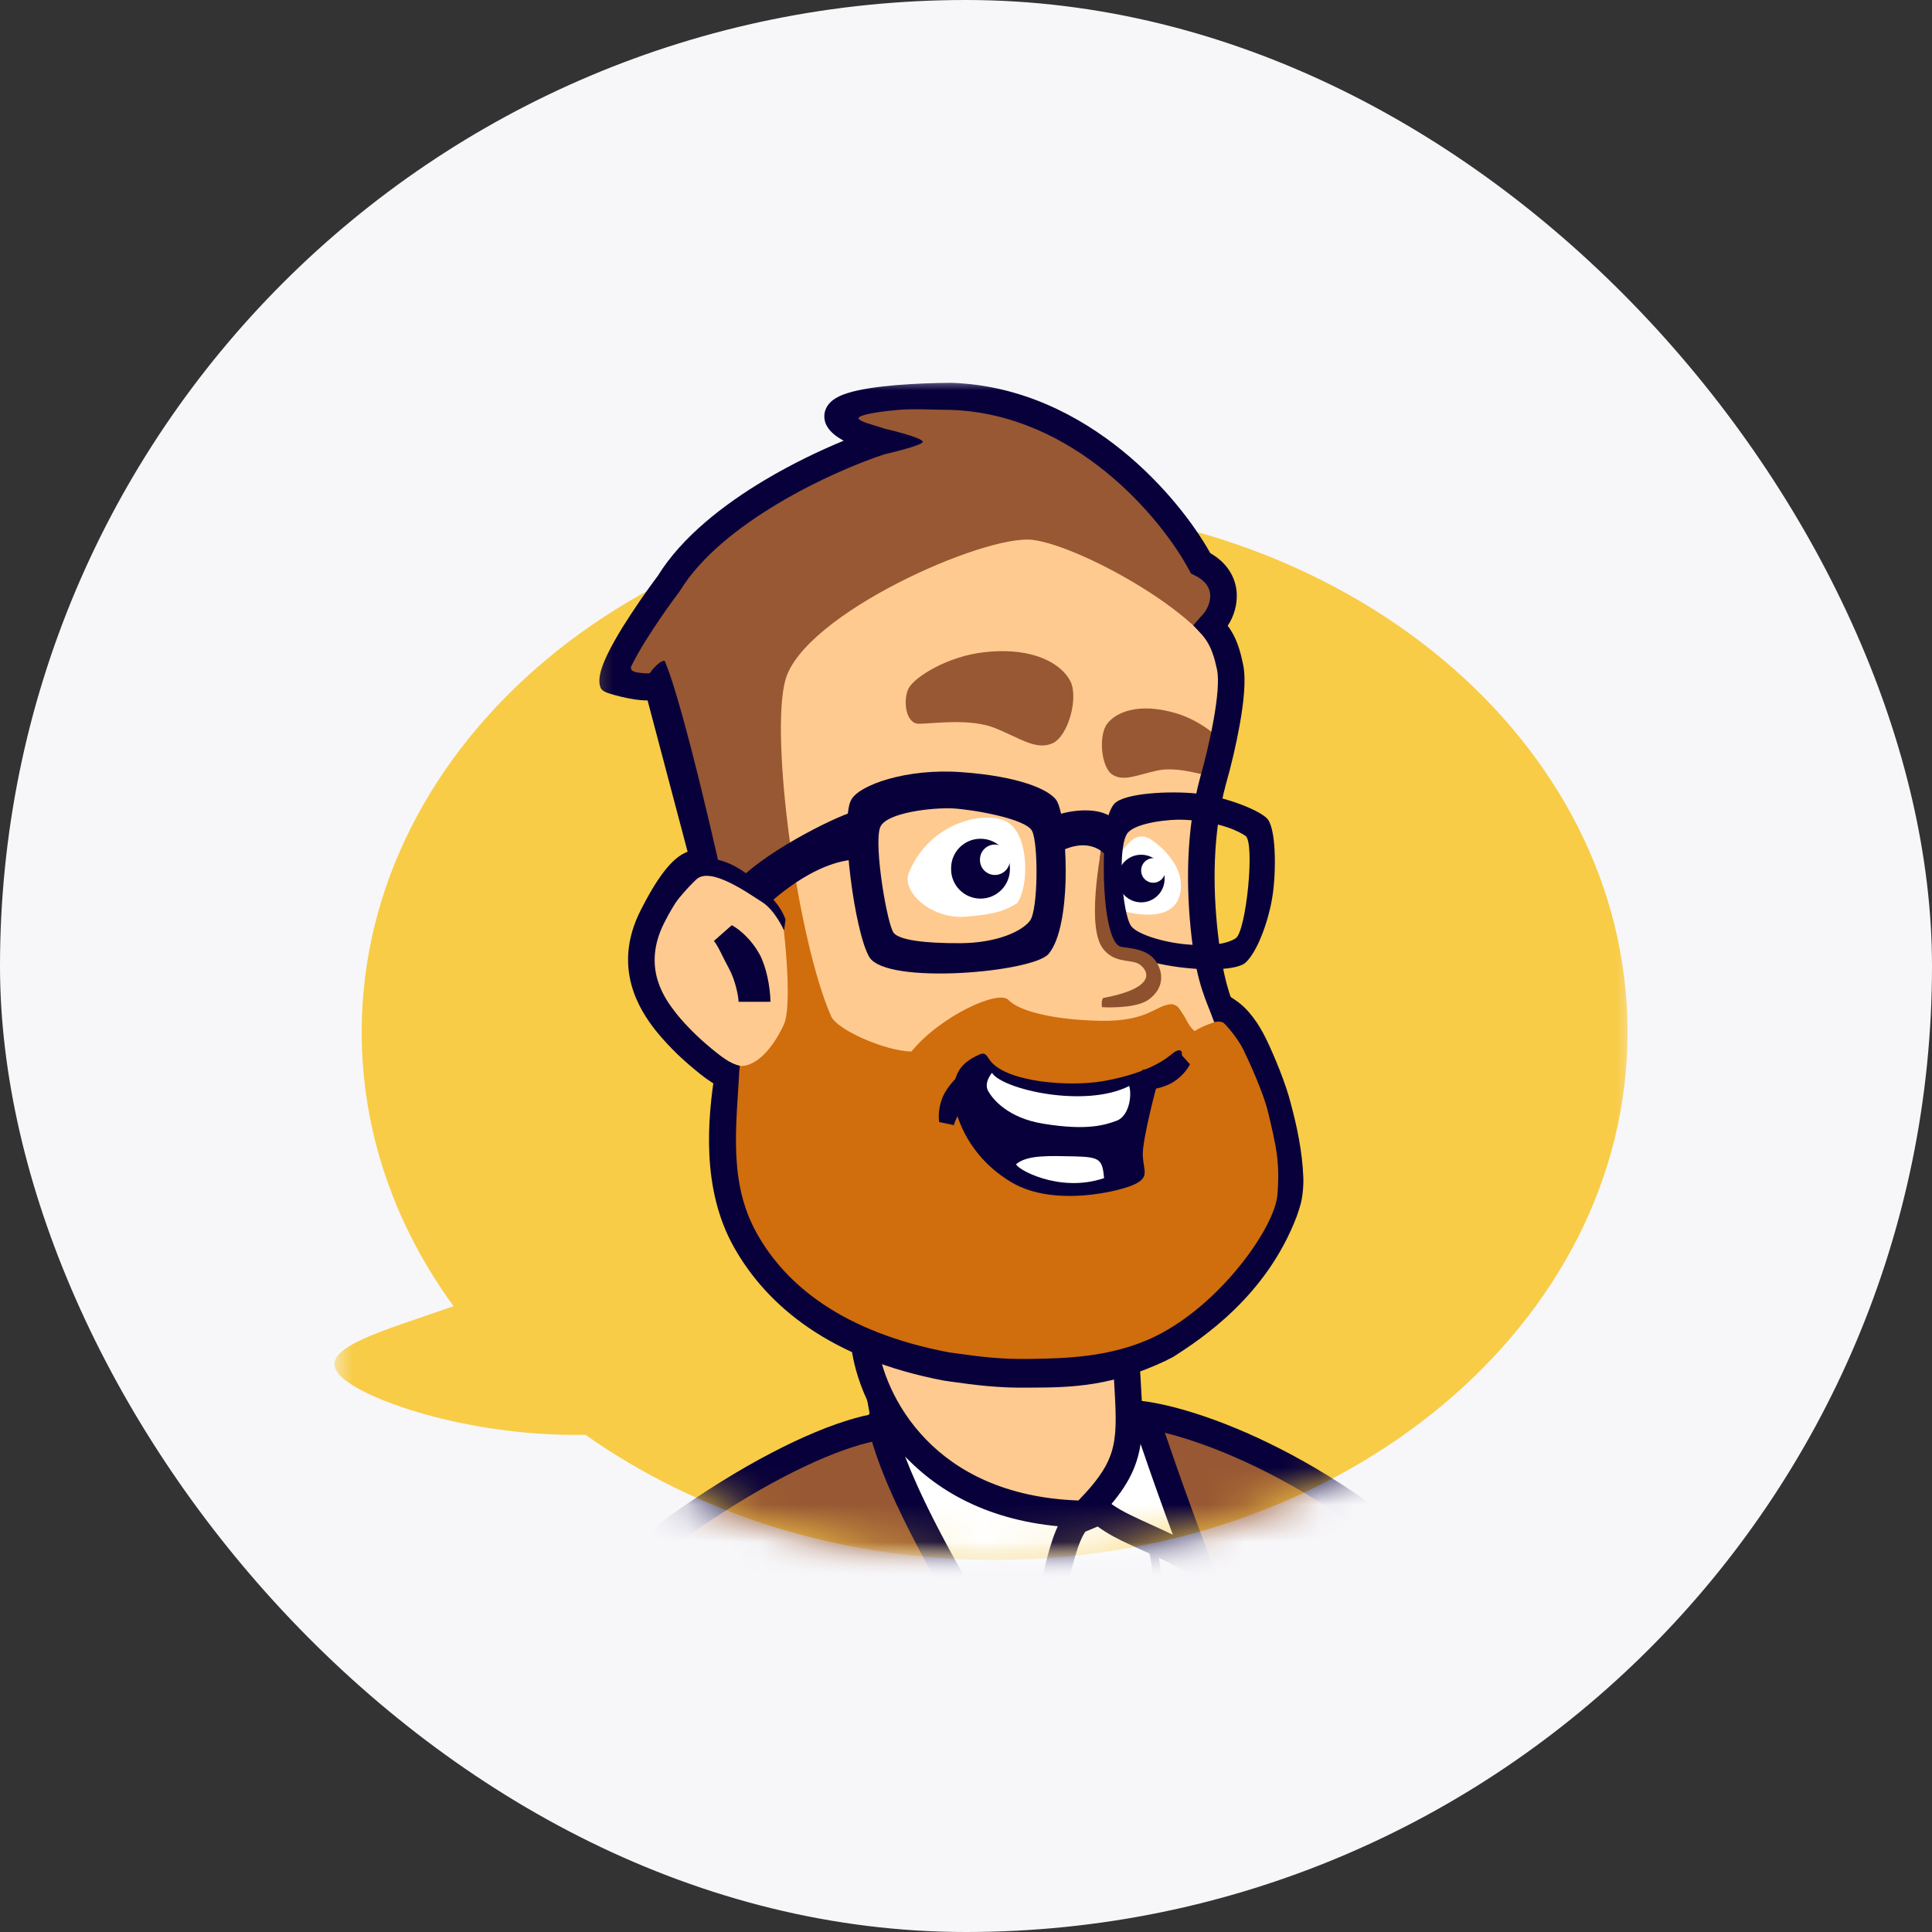 <svg width="52" height="52" viewBox="0 0 52 52" fill="none" xmlns="http://www.w3.org/2000/svg">
<rect x="0" y="0" width="52" height="52" fill="#333333" stroke="none"/>
<rect width="52" height="52" rx="26" fill="#F7F7FA"/>
<mask id="mask0_3433_70" style="mask-type:luminance" maskUnits="userSpaceOnUse" x="9" y="10" width="35" height="32">
<path d="M9 10H44V41.985H9V10Z" fill="white"/>
</mask>
<g mask="url(#mask0_3433_70)">
<path fill-rule="evenodd" clip-rule="evenodd" d="M26.77 41.985C36.179 41.985 43.806 35.626 43.806 27.781C43.806 19.936 36.179 13.576 26.77 13.576C17.361 13.576 9.735 19.936 9.735 27.781C9.735 30.481 10.639 33.006 12.208 35.156C11.938 35.251 11.671 35.342 11.413 35.43C9.749 35.997 8.461 36.435 9.227 37.095C10.009 37.768 12.817 38.678 15.757 38.617C18.727 40.718 22.571 41.985 26.77 41.985Z" fill="#F8CC46"/>
<mask id="mask1_3433_70" style="mask-type:luminance" maskUnits="userSpaceOnUse" x="15" y="9" width="23" height="33">
<path d="M15.772 38.534C18.64 40.678 22.276 41.996 26.547 41.996C30.879 41.996 34.703 40.859 37.51 38.715C37.51 34.747 37.22 31.593 37.22 31.593L36.627 9.832H15.335L15.772 38.535V38.534Z" fill="#C4C4C4"/>
</mask>
<g mask="url(#mask1_3433_70)">
<path d="M28.852 41.373C26.528 41.607 24.404 39.983 23.441 38.142L23.414 38.09L23.404 38.031C23.062 36.256 23.081 34.746 23.08 34.686L23.085 34.279L31.063 34.319L30.954 34.814C30.827 35.394 30.54 37.059 30.716 37.809L30.724 37.849L30.728 37.89C30.809 39.792 30.1 40.562 29.63 41.076L29.524 41.191L29.436 41.292L29.308 41.319C29.158 41.334 29.003 41.359 28.852 41.373ZM24.18 37.807C25.324 39.95 27.451 40.783 29.026 40.524L29.042 40.505C29.459 40.046 29.982 39.482 29.923 37.953C29.825 37.487 29.833 36.787 29.956 35.879C29.991 35.596 30.032 35.336 30.071 35.132L23.886 35.099C23.907 35.641 23.967 36.672 24.18 37.807ZM31.208 27.142L31.197 27.124L31.186 27.102L29.352 23.496L31.903 26.671L31.925 26.711L31.208 27.142Z" fill="#08003A"/>
<path d="M22.89 39.29C23.062 38.482 23.558 37.678 23.873 37.56C24.189 37.441 30.149 37.647 30.149 37.647C30.149 37.647 30.572 37.947 30.819 38.187C31.066 38.428 36.803 48.304 36.803 48.304L27.544 49.234L22.89 39.29Z" fill="#08003A"/>
<path d="M31.136 38.686C31.014 38.487 30.904 38.275 30.672 38.143C30.594 38.777 30.288 39.918 29.462 40.59C29.597 40.65 30.551 41.057 31.447 41.936C31.511 41.998 31.696 42.286 31.735 42.048C31.856 41.346 31.569 40.375 31.569 40.375L31.776 39.745C31.52 39.319 31.301 38.952 31.136 38.686Z" fill="white"/>
<path d="M31.954 40.044C32.009 40.563 31.96 41.268 31.873 42.218C31.851 42.453 31.832 41.928 31.712 41.798C31.183 41.239 29.9 40.949 29.315 40.775C28.943 41.054 28.359 42.653 28.315 44.147C28.307 44.436 28.18 44.604 27.905 44.536C26.564 44.195 24.463 43.368 24.917 42.638C25.396 43.01 26.524 43.834 27.567 44.19C28.109 44.378 28.04 43.992 28.047 43.831C28.119 42.677 28.53 41.328 28.952 40.82C26.288 41.257 24.262 39.344 23.504 38.177C23.333 38.263 23.281 38.602 23.047 39.612L27.549 49.233L36.804 48.304C36.8 48.309 33.693 42.963 31.954 40.044H31.954Z" fill="white"/>
<path d="M28.524 42.6C28.524 42.6 28.532 43.239 29.66 43.829C29.725 44.732 30.489 47.211 30.489 47.211L33.559 46.989C33.559 46.989 31.3 43.697 30.973 43.231C31.135 42.63 30.991 42.073 31 41.935C30.578 41.47 29.405 40.678 29.226 40.783C28.75 41.361 28.524 42.6 28.524 42.6Z" fill="white"/>
<path d="M23.689 38.3C20.099 39.005 12.616 45.417 12.609 45.861C10.946 46.869 15.034 45.836 14.769 46.205C14.501 46.574 15.8 46.002 15.345 48.465C15.623 49.626 17.718 52.02 18.492 52.011C19.266 52.002 30.626 51.446 30.626 51.446C30.626 51.446 29.377 47.838 27.214 44.979C25.052 42.121 24.588 40.837 23.689 38.3ZM30.817 38.197C31.409 38.348 34.218 39.068 34.348 39.48C37.575 40.189 38.592 42.763 38.831 43.101C39.356 43.848 40.613 45.645 41.117 46.87C41.731 48.353 35.996 48.705 35.996 48.705C34.475 47.578 31.37 41.131 30.817 38.197Z" fill="#985833"/>
<path fill-rule="evenodd" clip-rule="evenodd" d="M29.731 40.367H29.777C29.986 40.559 30.282 40.715 30.719 40.916C30.803 40.955 30.892 40.995 30.985 41.038C31.361 41.209 31.808 41.411 32.312 41.683L31.977 42.326C31.56 42.105 31.134 41.898 30.702 41.707C30.607 41.663 30.513 41.621 30.423 41.579C30.082 41.422 29.811 41.282 29.544 41.086L29.212 41.226C29.166 41.286 29.093 41.421 29.009 41.661C28.906 41.974 28.821 42.292 28.756 42.614C28.618 43.286 28.512 43.965 28.439 44.647L28.383 45.172L26.232 44.057L26.557 43.409L27.79 44.048C27.854 43.57 27.944 42.997 28.057 42.461C28.137 42.087 28.23 41.722 28.335 41.419C28.433 41.136 28.564 40.838 28.753 40.663L28.785 40.633L29.731 40.367Z" fill="#08003A"/>
<path fill-rule="evenodd" clip-rule="evenodd" d="M28.504 47.843C24.463 41.831 23.593 39.433 23.385 38.458L24.084 38.303C24.261 39.131 25.06 41.43 29.094 47.432L28.504 47.843ZM33.714 46.483C32.405 43.794 30.973 39.727 30.421 38.034L31.1 37.805C31.65 39.491 33.069 43.517 34.355 46.16L33.714 46.483Z" fill="#08003A"/>
<path fill-rule="evenodd" clip-rule="evenodd" d="M39.408 43.644C35.816 39.838 31.902 38.529 30.52 38.415L30.578 37.69C32.155 37.819 36.226 39.222 39.924 43.139L39.408 43.644ZM19.794 40.494C21.621 39.362 23.087 38.809 23.873 38.74L23.812 38.014C22.857 38.098 21.275 38.724 19.422 39.872C17.555 41.029 15.374 42.742 13.22 45.049L13.738 45.55C15.849 43.29 17.98 41.618 19.794 40.494Z" fill="#08003A"/>
<path d="M33.87 46.88C33.87 46.88 31.958 43.978 31.186 43.215C31.325 42.387 31.175 41.854 31.175 41.854L30.922 41.742C31.013 42.03 31.089 43 30.955 43.238C30.951 43.238 33.563 46.993 33.563 46.993L33.87 46.88Z" fill="#08003A"/>
<path d="M29.164 40.611C26.845 41.086 24.677 39.467 23.731 37.656C23.395 35.898 23.415 34.392 23.415 34.392L30.496 34.426C30.496 34.426 30.026 36.599 30.262 37.603C30.34 39.474 29.617 40.099 29.164 40.611Z" fill="#FFCA8F"/>
<path d="M27.102 40.512C27.052 40.494 27.001 40.481 26.946 40.463C26.997 40.481 27.052 40.494 27.103 40.512L27.102 40.512ZM27.287 40.561C27.237 40.549 27.181 40.536 27.13 40.518C27.181 40.532 27.232 40.549 27.287 40.561ZM26.418 40.247C26.367 40.224 26.32 40.197 26.268 40.175C26.32 40.202 26.367 40.224 26.418 40.247ZM26.591 40.325L26.438 40.259C26.489 40.28 26.541 40.303 26.591 40.325ZM26.927 40.456C26.872 40.439 26.821 40.417 26.77 40.399C26.821 40.417 26.872 40.435 26.927 40.456ZM26.764 40.395C26.708 40.373 26.657 40.351 26.602 40.329C26.657 40.356 26.709 40.378 26.764 40.395ZM27.47 40.603L27.305 40.565C27.36 40.582 27.415 40.595 27.47 40.603ZM28.388 40.694C28.332 40.696 28.277 40.695 28.222 40.692C28.276 40.696 28.334 40.694 28.388 40.694ZM27.644 40.636C27.589 40.627 27.534 40.615 27.48 40.607C27.53 40.616 27.585 40.629 27.644 40.636ZM28.205 40.694C28.15 40.69 28.092 40.691 28.038 40.683L28.205 40.694ZM27.825 40.663C27.771 40.655 27.716 40.651 27.662 40.638L27.825 40.663ZM26.249 40.168C26.198 40.141 26.151 40.113 26.099 40.087C26.151 40.114 26.202 40.141 26.249 40.168ZM24.538 38.817C24.498 38.776 24.462 38.729 24.427 38.687C24.463 38.734 24.498 38.776 24.538 38.817ZM24.916 39.209C24.787 39.084 24.662 38.955 24.543 38.822C24.659 38.956 24.783 39.085 24.916 39.209ZM24.421 38.683C24.311 38.545 24.203 38.405 24.099 38.263C24.197 38.404 24.305 38.544 24.421 38.683ZM25.049 39.333C25.005 39.296 24.965 39.255 24.921 39.214C24.961 39.255 25.005 39.296 25.049 39.333ZM28.571 40.689C28.513 40.69 28.46 40.696 28.402 40.697C28.459 40.691 28.513 40.69 28.571 40.689ZM25.058 39.342C25.103 39.378 25.147 39.419 25.191 39.455C25.146 39.419 25.102 39.381 25.058 39.342ZM25.775 39.891C25.727 39.859 25.679 39.827 25.636 39.795C25.684 39.831 25.732 39.863 25.775 39.891ZM28.598 40.686C28.651 40.681 28.709 40.679 28.762 40.674C28.708 40.676 28.653 40.68 28.598 40.686ZM25.472 39.683C25.377 39.612 25.283 39.537 25.191 39.461C25.283 39.538 25.38 39.61 25.472 39.683ZM29.961 39.517L29.936 39.564C29.948 39.55 29.956 39.534 29.961 39.517ZM29.887 39.666C29.876 39.689 29.861 39.714 29.85 39.737C29.86 39.714 29.876 39.689 29.887 39.666ZM29.796 39.83C29.785 39.85 29.768 39.873 29.758 39.893C29.767 39.87 29.78 39.849 29.796 39.83ZM30.137 39.01C30.135 39.028 30.127 39.042 30.125 39.06C30.128 39.046 30.13 39.029 30.137 39.01ZM30.006 39.402C29.995 39.431 29.984 39.454 29.973 39.483C29.984 39.459 29.995 39.431 30.006 39.402ZM29.654 40.036C29.642 40.056 29.627 40.07 29.614 40.089C29.626 40.07 29.642 40.055 29.654 40.036ZM30.111 39.109C30.109 39.127 30.101 39.141 30.094 39.16C30.101 39.141 30.104 39.123 30.111 39.109ZM30.039 39.321C30.031 39.336 30.028 39.354 30.02 39.369C30.028 39.353 30.035 39.337 30.039 39.321ZM30.08 39.203C30.07 39.232 30.064 39.259 30.052 39.283C30.063 39.255 30.074 39.226 30.08 39.203ZM29.205 40.566C29.193 40.581 29.181 40.596 29.163 40.607C29.176 40.596 29.188 40.581 29.205 40.566ZM29.25 40.516C29.238 40.531 29.225 40.542 29.212 40.557C29.223 40.542 29.236 40.528 29.25 40.516ZM29.309 40.446C29.289 40.466 29.268 40.486 29.253 40.511C29.274 40.491 29.293 40.47 29.309 40.446ZM28.793 40.666C28.851 40.661 28.903 40.651 28.961 40.645C28.906 40.654 28.85 40.662 28.793 40.666ZM29.408 40.339C29.395 40.35 29.387 40.365 29.374 40.376C29.387 40.365 29.398 40.353 29.408 40.34V40.339ZM29.353 40.401C29.345 40.41 29.337 40.415 29.329 40.424C29.338 40.418 29.346 40.41 29.353 40.401ZM29.451 40.29C29.443 40.3 29.435 40.305 29.431 40.315C29.439 40.305 29.448 40.3 29.451 40.29Z" fill="#BC8358"/>
<path d="M17.889 18.527C18.331 21.005 19.99 25.344 20.07 26.675C20.149 28.006 32.165 27.741 32.165 27.741C32.165 27.741 28.196 23.208 32.215 17.439C33.058 16.331 32.791 15.841 32.095 15.321C32.57 14.251 28.843 11.773 27.459 11.181C26.076 10.589 24.4 10.296 22.893 10.932C22.299 11.183 23.381 11.553 24.004 11.797C19.962 12.889 17.943 15.988 17.843 16.381C16.13 16.554 16.697 17.883 16.715 18.073C16.734 18.263 16.001 17.97 16.672 17.861C15.644 18.582 16.441 18.558 17.889 18.527Z" fill="#985833"/>
<path d="M32.179 27.699C32.129 27.777 30.159 25.475 30.442 22.069L21.991 22.776L19.679 24.718C19.89 25.56 20.048 26.262 20.07 26.675C20.149 28.006 19.388 30.551 20.065 32.594C20.932 35.208 23.965 37.193 30.061 36.581C32.563 36.38 34.614 33.089 34.729 32.15C34.84 31.211 34.209 29.369 33.12 27.467C32.668 27.38 32.179 27.699 32.179 27.699Z" fill="#D06D0D"/>
<path d="M24.531 28.302C23.845 28.293 22.535 27.725 22.37 27.354C21.461 25.283 20.718 19.828 21.139 18.3C21.63 16.528 26.493 14.38 27.785 14.53C29.144 14.685 33.076 16.895 32.878 18.136C32.696 19.269 32.432 20.384 32.294 22.097C32.155 23.812 31.886 25.246 32.806 27.476C32.727 27.492 32.34 27.623 32.156 27.751C31.9 27.567 31.856 27.087 31.553 27.028C31.114 27.028 30.939 27.498 29.625 27.475C28.31 27.452 27.412 27.199 27.148 26.919C26.89 26.621 25.311 27.346 24.531 28.302ZM21.048 24.616C20.823 23.866 19.234 23.007 18.478 23.516C17.952 23.871 17.264 25.051 17.433 25.87C17.698 27.169 19.185 28.838 20.039 28.684C20.594 28.583 20.978 27.831 21.093 27.587C21.364 27.006 21.048 24.616 21.048 24.616Z" fill="#FFCA8F"/>
<path d="M19.884 23.686C20.732 22.825 22.709 21.867 23.094 21.815C23.076 22.278 23.109 23.13 23.109 23.13C21.887 23.147 20.655 24.363 20.655 24.363L19.884 23.686Z" fill="#08003A"/>
<path d="M17.472 25.992C17.296 25.238 18.354 24.034 18.74 23.671C19.126 23.308 20.156 24.056 20.509 24.277C20.862 24.497 21.103 25.045 21.103 25.045L21.142 24.75C20.819 23.804 19.235 23.011 18.478 23.521C17.952 23.875 17.264 25.055 17.433 25.875C17.698 27.174 19.062 28.845 19.916 28.691C18.643 28.366 17.648 26.747 17.472 25.992Z" fill="#08003A"/>
<path d="M24.454 18.53C24.3 18.839 24.368 19.481 24.734 19.48C25.102 19.48 26.112 19.323 26.789 19.599C27.465 19.874 27.881 20.193 28.316 20.012C28.751 19.831 29.038 18.774 28.807 18.331C28.581 17.892 27.862 17.407 26.51 17.552C25.512 17.657 24.609 18.223 24.454 18.53ZM33.072 20.236C33.146 20.495 33.006 20.982 32.728 20.93C32.449 20.88 31.705 20.62 31.154 20.738C30.603 20.857 30.243 21.046 29.938 20.847C29.633 20.647 29.562 19.791 29.799 19.481C30.031 19.173 30.644 18.898 31.649 19.196C32.391 19.415 32.998 19.977 33.072 20.236Z" fill="#985833"/>
<path d="M24.461 23.492C24.253 24.007 25.087 24.757 26.001 24.671C26.564 24.621 26.988 24.572 27.385 24.3C27.697 23.822 27.688 22.56 27.179 22.171C26.674 21.774 25.05 22.051 24.461 23.492ZM30.12 23.035C30.457 22.498 30.676 22.467 30.875 22.542C31.075 22.618 31.989 23.301 31.747 24.115C31.506 24.934 30.188 24.508 30.188 24.508L30.12 23.035Z" fill="white"/>
<path d="M28.422 21.522C28.207 21.242 27.421 20.896 25.896 20.784C24.398 20.669 23.107 21.133 22.905 21.537C22.607 22.12 23.004 25.105 23.399 25.761C23.858 26.519 27.806 26.172 28.224 25.674C28.549 25.285 28.658 24.419 28.68 23.722C28.702 23.025 28.633 21.802 28.422 21.522ZM27.721 24.783C27.499 25.074 26.82 25.38 25.853 25.386C24.886 25.391 24.223 25.303 24.058 25.114C23.887 24.925 23.519 22.791 23.684 22.281C23.819 21.866 25.127 21.73 25.654 21.759C26.181 21.788 27.607 22.033 27.778 22.364C27.949 22.694 27.944 24.491 27.721 24.783ZM34.132 22.064C33.97 21.829 32.983 21.439 32.227 21.36C31.471 21.28 30.268 21.346 29.995 21.63C29.788 21.843 29.624 22.741 29.603 23.172C29.582 23.604 29.569 24.625 29.912 25.294C30.293 26.042 33.099 26.295 33.523 25.91C33.84 25.622 34.126 24.821 34.23 24.23C34.343 23.643 34.368 22.415 34.132 22.064ZM33.258 25.255C32.955 25.45 32.401 25.461 31.939 25.419C31.248 25.357 30.585 25.126 30.445 24.925C30.206 24.593 30.052 22.716 30.37 22.396C30.627 22.137 31.491 22.041 31.892 22.065C32.883 22.121 33.371 22.392 33.525 22.5C33.78 22.684 33.541 25.075 33.258 25.255Z" fill="#08003A"/>
<path d="M29.765 22.188C29.557 23.218 29.259 24.988 29.692 25.54C29.978 25.902 30.359 25.831 30.595 25.918C30.805 25.994 31.356 26.549 29.689 26.862C29.632 26.944 29.659 27.108 29.659 27.108C29.659 27.108 30.56 27.168 30.922 26.9C31.289 26.626 31.295 26.293 31.206 26.055C31.027 25.584 30.597 25.541 30.183 25.485C29.78 25.434 29.611 23.779 29.765 22.188Z" fill="#8E512E"/>
<path d="M28.414 21.948C28.851 21.79 29.544 21.729 29.904 21.986C30.265 22.242 29.793 23.053 29.793 23.053C29.793 23.053 29.396 22.466 28.509 22.93C27.622 23.394 28.414 21.948 28.414 21.948ZM26.635 28.525C27.058 29.136 28.799 29.258 29.701 29.097C30.601 28.936 31.186 28.667 31.532 28.376C31.878 28.084 31.884 28.456 31.656 28.644C31.429 28.833 31.27 28.819 31.214 28.955C31.158 29.092 30.733 30.702 30.758 31.112C30.783 31.521 30.935 31.672 30.559 31.866C30.184 32.059 28.37 32.508 27.22 31.819C26.069 31.13 25.748 30.097 25.683 29.682C25.582 29.807 25.68 29.188 25.66 29.291C25.64 29.393 25.587 29.811 25.66 29.291C25.734 28.776 25.941 28.576 26.36 28.382C26.507 28.323 26.532 28.375 26.635 28.525Z" fill="#08003A"/>
<path d="M26.699 28.876C26.979 29.321 29.205 29.835 30.393 29.229C30.475 29.517 30.373 30.045 30.06 30.162C29.745 30.279 29.263 30.438 28.082 30.245C27.137 30.093 26.729 29.597 26.598 29.369C26.468 29.141 26.699 28.876 26.699 28.876ZM27.351 31.333C27.342 31.45 28.501 32.123 29.717 31.709C29.669 31.211 29.613 31.142 28.931 31.124C28.255 31.112 27.656 31.077 27.351 31.333Z" fill="white"/>
<path d="M20.677 24.073C19.823 23.066 19.085 23.077 18.765 23.099C18.688 23.189 18.655 23.357 18.655 23.357C19.282 23.216 20.352 23.767 20.677 24.073ZM23.556 36.54C23.688 37.573 24.201 38.431 24.418 38.683C23.909 38.332 23.491 37.666 23.468 37.427C23.448 37.181 23.556 36.54 23.556 36.54ZM30.201 37.12C30.19 38.063 30.273 38.644 30.125 39.066C30.451 37.986 30.414 37.232 30.414 37.232L30.202 37.12H30.201Z" fill="#08003A"/>
<path fill-rule="evenodd" clip-rule="evenodd" d="M33.108 26.824L33.241 26.912C33.603 27.152 33.877 27.547 34.087 27.982C34.3 28.422 34.617 29.187 34.744 29.71C34.899 30.287 35.053 30.977 35.079 31.696C35.079 31.696 35.094 31.939 35.037 32.275C35.006 32.454 34.899 32.745 34.899 32.745C34.089 34.87 32.378 36.01 31.56 36.532C31.536 36.547 31.516 36.552 31.516 36.552L31.447 36.586L31.381 36.622C29.93 37.304 28.908 37.348 27.71 37.348C26.862 37.364 26.218 37.273 25.59 37.186C25.536 37.178 25.481 37.169 25.426 37.162L25.418 37.161L25.409 37.16C22.37 36.583 20.651 35.163 19.754 33.567C18.866 31.985 19.047 30.096 19.248 28.83L19.907 28.698C19.82 30.312 19.593 31.813 20.375 33.205C21.149 34.581 22.669 35.852 25.536 36.398L25.687 36.419C26.316 36.507 26.911 36.59 27.702 36.576C28.55 36.56 29.883 36.562 31.096 35.968C32.849 35.111 34.312 33.032 34.382 32.16C34.451 31.289 34.356 30.869 34.126 29.918C34.007 29.424 33.653 28.641 33.471 28.264C33.321 27.954 33.024 27.613 32.944 27.54C32.862 27.467 32.684 27.508 32.684 27.508L32.475 26.946L33.108 26.824V26.824Z" fill="#08003A"/>
<path fill-rule="evenodd" clip-rule="evenodd" d="M24.128 10.365C24.617 10.326 25.108 10.306 25.598 10.304H25.612C27.467 10.366 29.024 11.169 30.208 12.13C31.34 13.049 32.15 14.127 32.575 14.887C33.025 15.145 33.263 15.537 33.287 15.971C33.3 16.28 33.215 16.585 33.043 16.843C33.162 16.997 33.243 17.163 33.3 17.311C33.376 17.509 33.419 17.705 33.442 17.813L33.454 17.865L33.455 17.87C33.504 18.091 33.504 18.362 33.484 18.632C33.464 18.908 33.42 19.213 33.366 19.513C33.269 20.047 33.146 20.576 32.998 21.098C32.637 22.423 32.637 23.87 32.781 25.133C32.926 26.396 33.098 26.765 33.289 27.289L32.683 27.51C32.472 26.929 32.222 26.536 32.071 25.217C31.92 23.899 31.914 22.349 32.309 20.901L32.311 20.896C32.414 20.537 32.56 19.954 32.663 19.383C32.714 19.097 32.753 18.82 32.771 18.578C32.789 18.33 32.782 18.146 32.758 18.032L32.74 17.953C32.715 17.843 32.688 17.716 32.634 17.576C32.573 17.399 32.48 17.234 32.358 17.091L32.118 16.831L32.315 16.603C32.493 16.43 32.584 16.204 32.573 16.012C32.564 15.842 32.473 15.642 32.159 15.488L32.055 15.437L32 15.334C31.635 14.65 30.865 13.595 29.762 12.7C28.663 11.807 27.252 11.089 25.595 11.032C25.156 11.034 24.648 10.993 24.183 11.032C23.745 11.069 23.12 11.153 23.105 11.257C23.136 11.355 23.491 11.428 23.806 11.537C23.806 11.537 24.805 11.765 24.836 11.889C24.859 11.986 23.802 12.228 23.802 12.228C23.126 12.45 22.027 12.905 20.953 13.544C19.872 14.188 18.858 14.992 18.305 15.896L18.296 15.911L18.285 15.925C17.962 16.355 17.657 16.799 17.371 17.255C17.218 17.502 17.084 17.739 16.987 17.94C16.967 17.982 16.986 17.985 17.007 18.048C17.107 18.095 17.105 18.093 17.189 18.105C17.296 18.121 17.384 18.127 17.447 18.123C17.461 18.123 17.474 18.122 17.487 18.12C17.487 18.12 17.722 17.784 17.888 17.784C18.403 18.966 19.441 23.657 19.441 23.657L18.954 23.446C18.9 23.438 18.407 23.793 17.879 24.835C17.256 26.063 17.916 26.91 18.197 27.271C18.352 27.47 18.664 27.81 19.022 28.115C19.394 28.432 19.661 28.637 19.917 28.688L19.78 29.402C19.33 29.312 18.943 28.997 18.563 28.673C18.226 28.386 17.916 28.068 17.637 27.723C17.238 27.211 16.454 26.058 17.243 24.501C17.665 23.67 18.074 23.08 18.507 22.925L17.43 18.852C17.316 18.852 17.201 18.843 17.087 18.826C16.848 18.788 16.612 18.733 16.382 18.66C16.382 18.66 16.241 18.618 16.188 18.549C16.125 18.469 16.132 18.295 16.132 18.295C16.142 18.085 16.24 17.839 16.345 17.62C16.457 17.386 16.607 17.126 16.766 16.867C17.061 16.397 17.375 15.94 17.707 15.496C18.355 14.449 19.482 13.577 20.592 12.916C21.329 12.477 22.076 12.122 22.707 11.862C22.527 11.763 22.355 11.64 22.261 11.477C22.196 11.367 22.172 11.238 22.195 11.112C22.221 10.978 22.294 10.881 22.363 10.815C22.492 10.695 22.672 10.622 22.833 10.574C23.171 10.47 23.644 10.406 24.128 10.365Z" fill="#08003A"/>
<path fill-rule="evenodd" clip-rule="evenodd" d="M19.622 26.072C19.458 25.772 19.342 25.484 19.216 25.325L19.696 24.902C19.94 25.033 20.244 25.321 20.441 25.679C20.625 26.018 20.728 26.545 20.738 26.963L19.879 26.964C19.875 26.815 19.796 26.391 19.622 26.072ZM31.296 28.615C31.48 28.505 31.659 28.425 31.756 28.342L32.028 28.646C31.95 28.805 31.774 29.007 31.553 29.139C31.344 29.264 31.017 29.337 30.756 29.35L30.743 28.795C30.937 28.772 31.125 28.711 31.296 28.615ZM25.888 29.786C25.803 29.986 25.704 30.157 25.674 30.283L25.278 30.2C25.25 30.024 25.274 29.757 25.377 29.517C25.474 29.291 25.695 29.035 25.898 28.868L26.231 29.309C26.159 29.369 25.979 29.573 25.888 29.786ZM24.411 39.251C23.434 38.242 23.004 37.042 22.909 36.223L23.619 36.138C23.697 36.809 24.064 37.855 24.92 38.74C25.746 39.594 27.045 40.315 29.026 40.386C29.625 39.77 29.863 39.362 29.963 38.914C30.063 38.462 30.032 37.949 29.981 37.094L29.96 36.752L30.674 36.709C30.681 36.83 30.688 36.947 30.696 37.06C30.746 37.883 30.785 38.514 30.66 39.075C30.51 39.748 30.137 40.298 29.421 41.014L29.314 41.121L29.164 41.118C26.92 41.075 25.396 40.268 24.411 39.251Z" fill="#08003A"/>
<path d="M26.391 22.575H26.39C25.953 22.575 25.599 22.929 25.599 23.366V23.395C25.599 23.832 25.953 24.186 26.39 24.186H26.391C26.828 24.186 27.182 23.832 27.182 23.395V23.366C27.182 22.929 26.828 22.575 26.391 22.575Z" fill="#08003A"/>
<path d="M27.181 23.133C27.181 22.911 27.001 22.731 26.778 22.731C26.556 22.731 26.376 22.911 26.376 23.133V23.148C26.376 23.37 26.556 23.55 26.778 23.55C27.001 23.55 27.181 23.37 27.181 23.148V23.133Z" fill="white"/>
<path d="M31.345 23.635C31.345 23.287 31.063 23.005 30.715 23.005C30.367 23.005 30.085 23.287 30.085 23.635V23.657C30.085 24.005 30.367 24.287 30.715 24.287C31.063 24.287 31.345 24.005 31.345 23.657V23.635Z" fill="#08003A"/>
<path d="M31.364 23.423C31.364 23.244 31.218 23.098 31.039 23.098C30.86 23.098 30.715 23.244 30.715 23.423V23.435C30.715 23.614 30.86 23.759 31.039 23.759C31.218 23.759 31.364 23.614 31.364 23.435V23.423Z" fill="white"/>
</g>
</g>
</svg>

